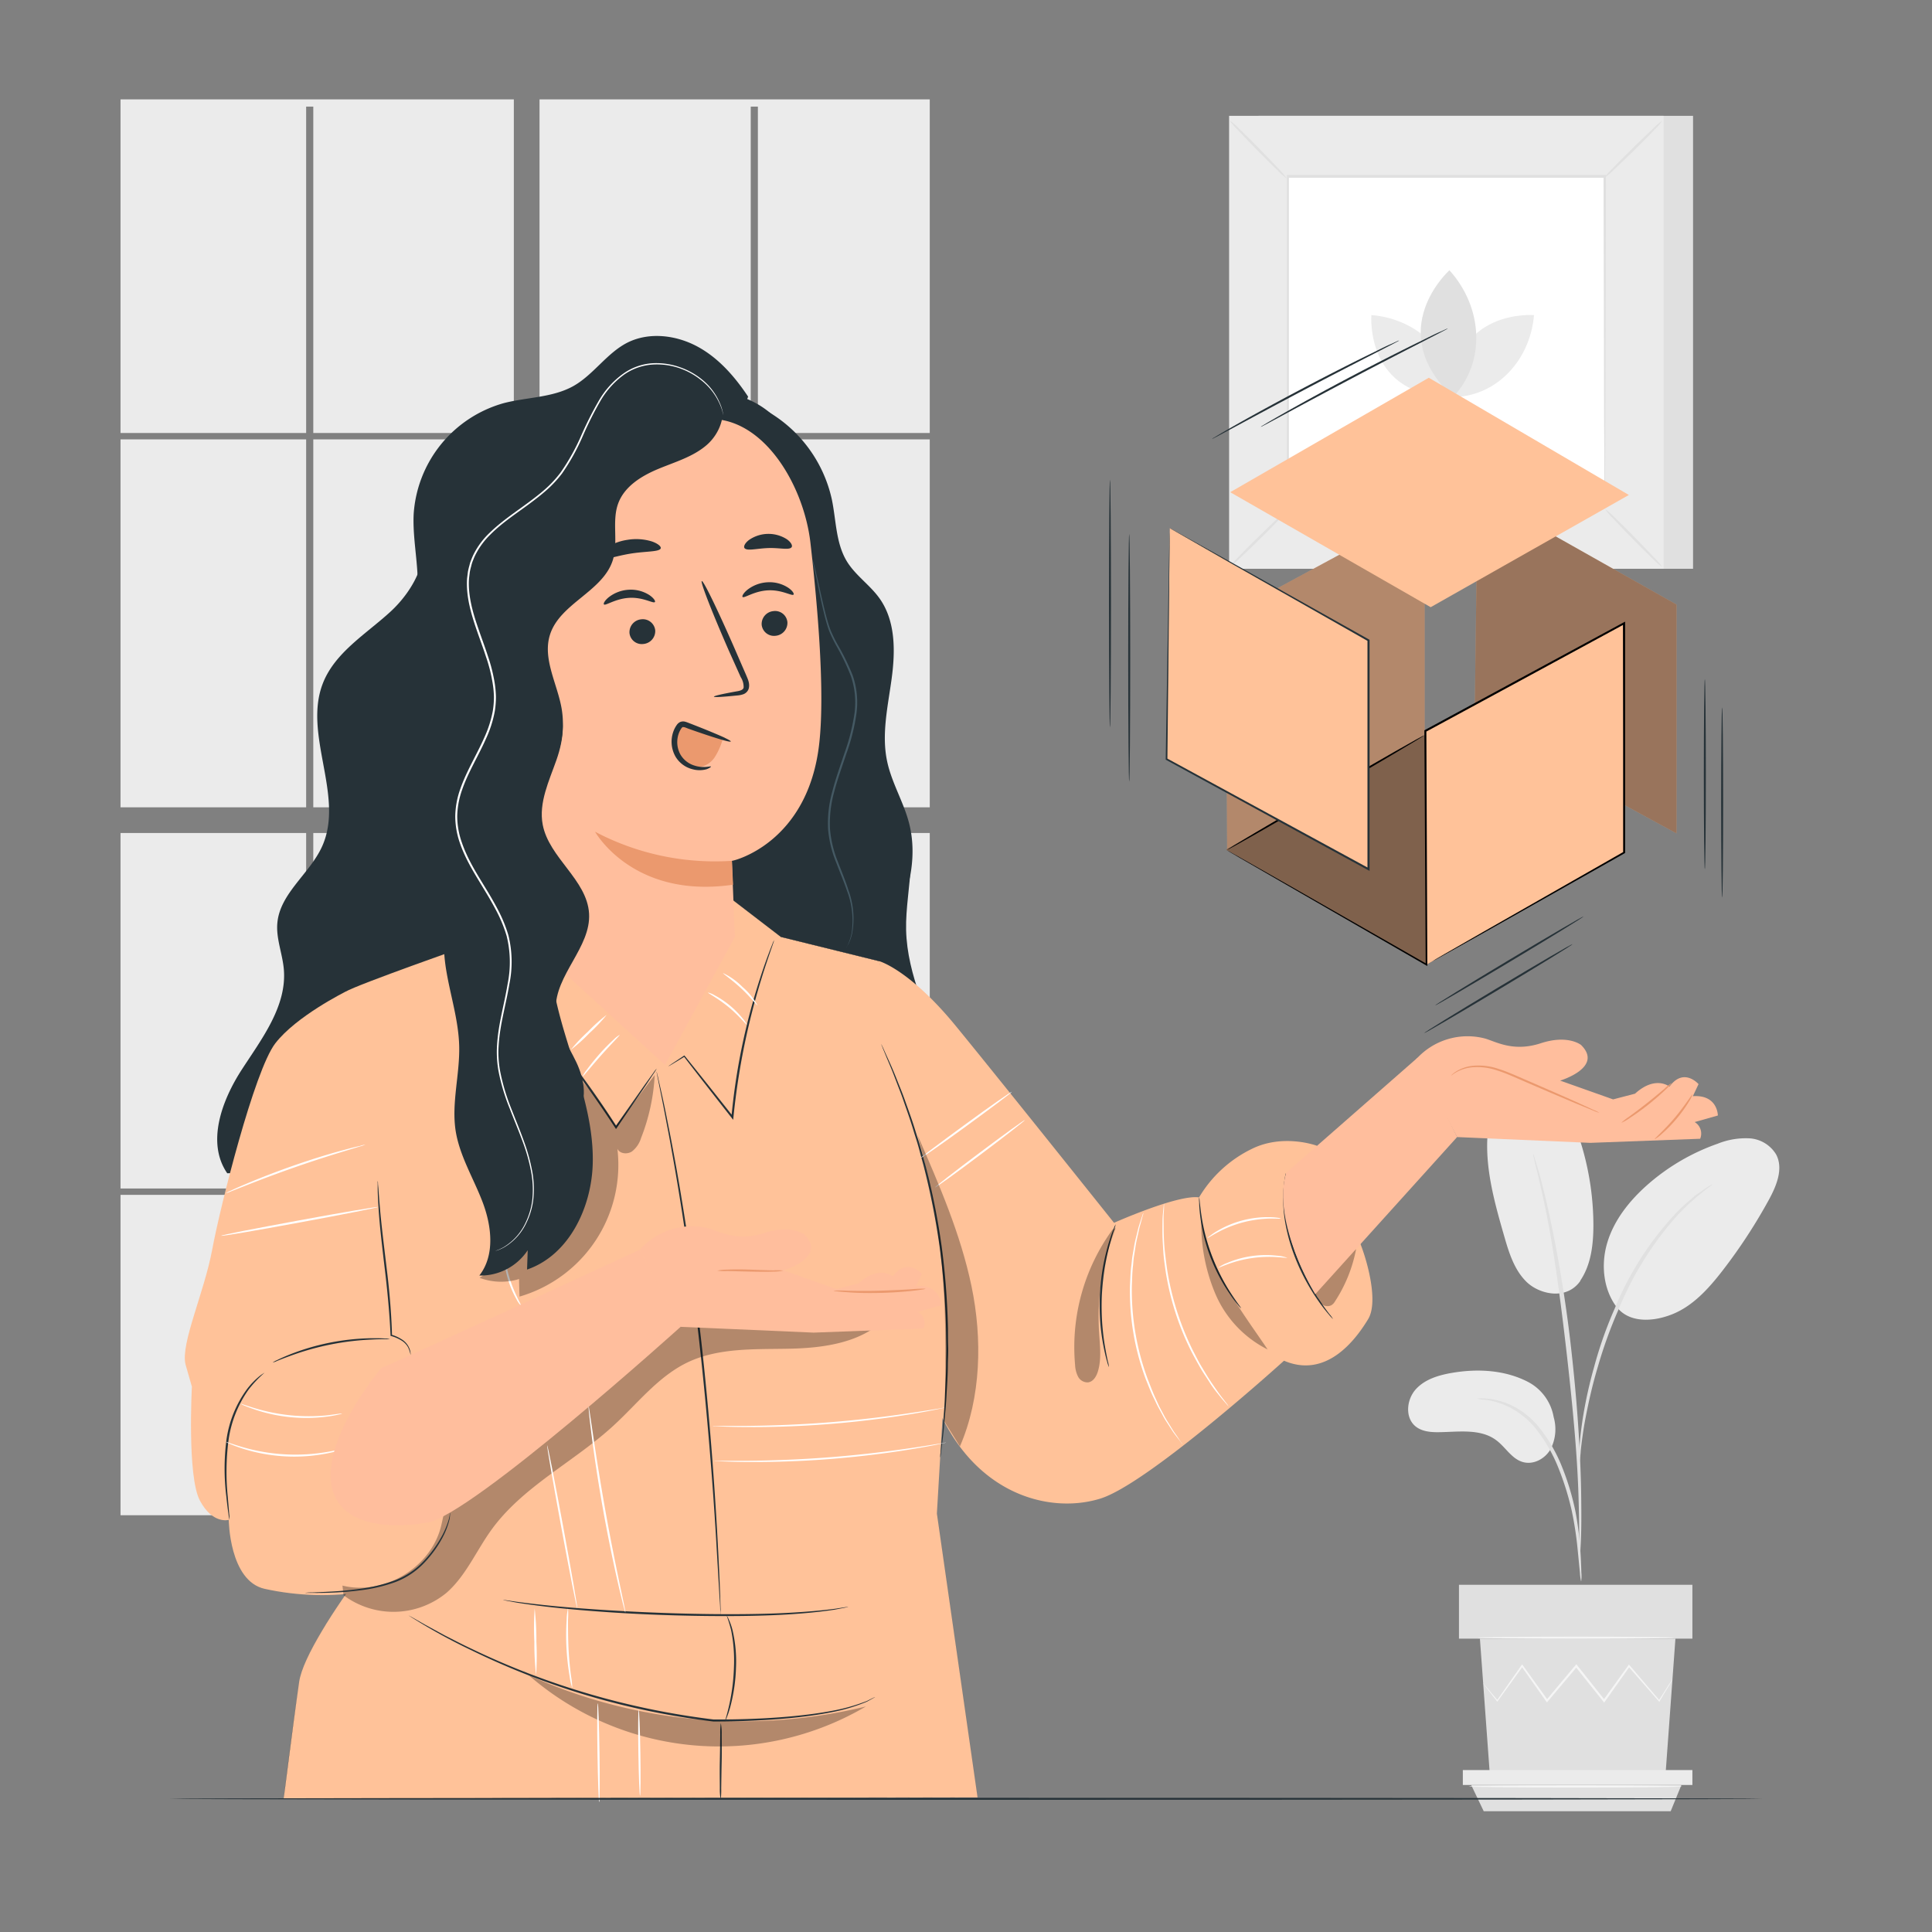 <svg xmlns="http://www.w3.org/2000/svg" viewBox="0 0 500 500"><rect x="0" y="0" width="500" height="500" fill="#808080" stroke="none"/><g id="freepik--background-complete--inject-208"><path d="M395.42,357.62c-5.9-3.05-12.86-3.45-19.42-2.36-3.52.58-7.19,1.63-9.59,4.28s-2.85,7.3-.1,9.58c1.64,1.35,3.92,1.56,6.05,1.53,5.13-.06,10.83-1,14.93,2.13,2.34,1.76,3.9,4.69,6.7,5.56s5.82-.77,7.27-3.24a11.29,11.29,0,0,0,.83-8.34A12.73,12.73,0,0,0,395.42,357.62Z" style="fill:#ebebeb"></path><path d="M409,331.49c-3.61,5.16-10.63,3.45-13.89.3s-4.63-7.71-5.88-12.07c-2.86-9.94-5.75-20.37-3.62-30.5a16.91,16.91,0,0,1,3.89-8.29c2.13-2.25,5.4-3.59,8.39-2.8,3.54.94,5.74,4.41,7.33,7.7A72.73,72.73,0,0,1,412.37,317c0,5-.58,10.3-3.41,14.45" style="fill:#ebebeb"></path><path d="M418.88,338.89c-3.92-4.65-4.67-11.44-2.92-17.28s5.69-10.79,10.23-14.84A55.14,55.14,0,0,1,444.51,296a19.53,19.53,0,0,1,8.24-1.4,8.67,8.67,0,0,1,6.92,4.19c1.93,3.67.08,8.13-1.92,11.77a138.83,138.83,0,0,1-12,18.33c-3.6,4.65-7.74,9.24-13.23,11.34s-11.21,1.85-14.12-2" style="fill:#ebebeb"></path><path d="M409.2,409.32a12.68,12.68,0,0,1-.32-2.35c-.17-1.71-.38-3.85-.63-6.4a89.72,89.72,0,0,0-1.44-9.38,71.88,71.88,0,0,0-3.41-11.08,40.77,40.77,0,0,0-5.65-10,21,21,0,0,0-7.15-5.94,19.79,19.79,0,0,0-6-1.88,10.62,10.62,0,0,1-2.34-.34,11.2,11.2,0,0,1,2.38,0,18.17,18.17,0,0,1,6.28,1.63,21,21,0,0,1,7.54,6,39.91,39.91,0,0,1,5.86,10.22A66.84,66.84,0,0,1,407.69,391a81,81,0,0,1,1.25,9.5c.2,2.72.28,4.92.31,6.44A10.25,10.25,0,0,1,409.2,409.32Z" style="fill:#e0e0e0"></path><path d="M408.76,404.39a5.07,5.07,0,0,1-.06-1.09c0-.81,0-1.84,0-3.11,0-2.7,0-6.6-.14-11.43-.24-9.65-1.07-20-2.67-34.67-1.52-13.76-3.56-29.79-5.72-40.2-.46-2.37-.92-4.5-1.36-6.37s-.77-3.48-1.12-4.79-.53-2.23-.72-3a4,4,0,0,1-.19-1.07,4.53,4.53,0,0,1,.37,1l.91,3c.4,1.29.81,2.89,1.28,4.76s1,4,1.5,6.35a352.48,352.48,0,0,1,6,37.3c1.61,14.67,2.33,28,2.39,37.7.06,4.84,0,8.75-.17,11.45-.07,1.27-.14,2.3-.19,3.11A4,4,0,0,1,408.76,404.39Z" style="fill:#e0e0e0"></path><path d="M408.7,378.63a19.74,19.74,0,0,1,0-3.25c.12-2.09.41-5.11,1-8.8a114.92,114.92,0,0,1,2.86-12.83,105.2,105.2,0,0,1,5.36-15.18A81,81,0,0,1,433.7,314a38.75,38.75,0,0,1,3.7-3.44c.57-.48,1.07-1,1.58-1.34l1.44-1a18.81,18.81,0,0,1,2.74-1.75c.15.21-3.88,2.58-9,8A85,85,0,0,0,418.83,339a118.37,118.37,0,0,0-5.39,15c-1.41,4.72-2.34,9.05-3.05,12.7s-1.06,6.65-1.29,8.72A23.3,23.3,0,0,1,408.7,378.63Z" style="fill:#e0e0e0"></path><polygon points="433.6 424.07 431.02 459.44 385.58 459.44 383 424.07 433.6 424.07" style="fill:#e0e0e0"></polygon><rect x="377.58" y="410.14" width="60.41" height="13.94" style="fill:#e0e0e0"></rect><polygon points="437.99 458.09 437.99 461.95 435.15 461.95 378.58 461.95 378.58 458.09 437.99 458.09" style="fill:#ebebeb"></polygon><polygon points="432.37 468.75 435.15 461.95 380.74 461.95 383.99 468.75 432.37 468.75" style="fill:#e0e0e0"></polygon><path d="M383.84,435.63a1.82,1.82,0,0,0,.22.33l.68.9,2.64,3.39.12.15.11-.16,6.51-9h-.38l6.4,9.06.21.29.22-.27,7.59-9h-.44c.14.16.28.34.42.52,2.36,3,4.64,5.81,6.79,8.52l.23.28.21-.3c2.3-3.26,4.46-6.3,6.4-9.06l-.37,0c3.16,3.59,5.83,6.65,7.89,9l.14.16.1-.18c1-1.75,1.87-3.14,2.48-4.15l.63-1.11a1.86,1.86,0,0,0,.19-.39,1.67,1.67,0,0,0-.26.35l-.7,1.06-2.6,4.08.25,0-7.76-9.1-.2-.23-.17.25-6.47,9h.44l-6.78-8.53-.41-.52-.22-.27-.22.26L400.16,440l.42,0-6.46-9-.19-.26-.19.26-6.36,9.09h.23l-2.76-3.3-.73-.85A1.47,1.47,0,0,0,383.84,435.63Z" style="fill:#f5f5f5"></path><path d="M382.37,423.84c0,.16,11.38.28,25.42.28s25.43-.12,25.43-.28-11.38-.28-25.43-.28S382.37,423.69,382.37,423.84Z" style="fill:#f5f5f5"></path><path d="M380.07,462.33c0,.16,12.38.29,27.64.29s27.63-.13,27.63-.29-12.37-.28-27.63-.28S380.07,462.18,380.07,462.33Z" style="fill:#f5f5f5"></path><rect x="31.19" y="113.71" width="48.04" height="95.22" style="fill:#ebebeb"></rect><rect x="81.08" y="113.71" width="51.9" height="95.22" style="fill:#ebebeb"></rect><rect x="81.08" y="215.58" width="51.9" height="92" style="fill:#ebebeb"></rect><polygon points="139.63 112.06 194.29 112.06 194.29 27.59 196.14 27.59 196.14 112.06 240.62 112.06 240.62 25.72 139.63 25.72 139.63 112.06" style="fill:#ebebeb"></polygon><rect x="196.14" y="113.71" width="44.48" height="95.22" style="fill:#ebebeb"></rect><rect x="196.14" y="215.58" width="44.48" height="92" style="fill:#ebebeb"></rect><rect x="31.19" y="215.58" width="48.04" height="92" style="fill:#ebebeb"></rect><rect x="139.63" y="215.58" width="54.66" height="92" style="fill:#ebebeb"></rect><rect x="31.19" y="309.23" width="48.04" height="82.91" style="fill:#ebebeb"></rect><rect x="196.14" y="309.23" width="44.48" height="82.91" style="fill:#ebebeb"></rect><polygon points="79.23 112.06 79.23 27.59 81.08 27.59 81.08 112.06 132.98 112.06 132.98 25.72 31.19 25.72 31.19 112.06 79.23 112.06" style="fill:#ebebeb"></polygon><rect x="139.63" y="309.23" width="54.66" height="82.91" style="fill:#ebebeb"></rect><rect x="81.08" y="309.23" width="51.9" height="82.91" style="fill:#ebebeb"></rect><rect x="139.63" y="113.71" width="54.66" height="95.22" style="fill:#ebebeb"></rect><rect x="325.71" y="29.98" width="112.45" height="117.22" style="fill:#e0e0e0"></rect><rect x="318.09" y="29.98" width="112.45" height="117.22" style="fill:#ebebeb"></rect><rect x="333.21" y="45.73" width="82.22" height="85.71" style="fill:#fff"></rect><path d="M333.21,132a16.81,16.81,0,0,1-2.06,2.33c-1.32,1.38-3.17,3.25-5.23,5.29s-4,3.85-5.37,5.15a15.19,15.19,0,0,1-2.34,2,14.69,14.69,0,0,1,2-2.32c1.32-1.38,3.17-3.26,5.25-5.3s4-3.87,5.37-5.16A14,14,0,0,1,333.21,132Z" style="fill:#e0e0e0"></path><path d="M415.43,131.8a15.47,15.47,0,0,1,2.33,2c1.38,1.32,3.25,3.17,5.28,5.24s3.86,4,5.16,5.36a16.27,16.27,0,0,1,2,2.35,15,15,0,0,1-2.33-2c-1.37-1.32-3.25-3.18-5.29-5.25s-3.87-4-5.16-5.37A15.08,15.08,0,0,1,415.43,131.8Z" style="fill:#e0e0e0"></path><path d="M415.2,46a16.81,16.81,0,0,1,2.06-2.33c1.32-1.38,3.17-3.25,5.24-5.28s4-3.86,5.36-5.16a15.65,15.65,0,0,1,2.35-2,15.17,15.17,0,0,1-2,2.32c-1.32,1.38-3.17,3.26-5.25,5.3s-4,3.87-5.37,5.16A14,14,0,0,1,415.2,46Z" style="fill:#e0e0e0"></path><path d="M333,46.17a15.47,15.47,0,0,1-2.33-2.05c-1.37-1.32-3.24-3.17-5.28-5.24s-3.86-4-5.16-5.36a15.71,15.71,0,0,1-2-2.35,15.24,15.24,0,0,1,2.32,2c1.38,1.32,3.25,3.18,5.29,5.25s3.87,4,5.16,5.37A15.08,15.08,0,0,1,333,46.17Z" style="fill:#e0e0e0"></path><path d="M415.2,131.44s0-.15,0-.41,0-.68,0-1.2c0-1.06,0-2.61,0-4.62,0-4,0-10-.07-17.46,0-15-.08-36.4-.14-62l.27.27-82,0h0l.31-.31c0,31.46,0,60.89,0,85.71l-.26-.27,59.38.14,16.67.07,4.41,0h1.14l.39,0h-.36l-1.11,0-4.36,0-16.61.07-59.55.13h-.27v-.26c0-24.82,0-54.25,0-85.71v-.31h.32l82,0h.27v.27c-.05,25.69-.1,47.14-.13,62.19,0,7.48-.06,13.36-.08,17.4,0,2,0,3.52,0,4.57,0,.5,0,.89,0,1.17S415.2,131.44,415.2,131.44Z" style="fill:#e0e0e0"></path><path d="M354.91,81.54s-1.76,21.22,21.22,21.22C376.13,91.43,366.79,82.49,354.91,81.54Z" style="fill:#ebebeb"></path><path d="M397,81.55s-21.22-1.76-21.22,21.22C387.06,102.77,396,93.43,397,81.55Z" style="fill:#ebebeb"></path><path d="M375.11,69.94s-17.34,15.56.95,32.82C384.56,93.75,383.84,79.62,375.11,69.94Z" style="fill:#e0e0e0"></path></g><g id="freepik--Character--inject-208"><path d="M231.12,207.51c3.76,4.3,4.74,10.39,4.57,16.1S234.37,235,234.5,240.7c.29,11.82,6,22.71,9.92,33.86s5.8,24.38-.87,34.14c-5,.49-10.07,1-15,0s-9.73-3.73-12-8.19c-1.89-3.68-1.87-8-1.79-12.15q.51-30.27,1-60.53" style="fill:#263238"></path><path d="M107.8,135.8c4.56,7.24-.51,16.81-6.83,22.58s-14.3,10.5-17.41,18.46c-5.2,13.29,5.66,29.13-.17,42.15-3.17,7.09-10.9,12.13-11.61,19.86-.37,4,1.31,7.92,1.67,11.94.85,9.56-5.67,18-10.86,26s-9.23,18.94-3.78,26.85l71.61-1.89a10.36,10.36,0,0,0,5.15-1c3.24-1.95,3.36-6.52,3.09-10.29L131.79,194" style="fill:#263238"></path><path d="M235.28,213.08c-1.4-5.48-4.5-10.45-5.68-16-1.51-7,.18-14.27,1.15-21.39s1.05-14.93-3.1-20.79c-2.47-3.49-6.23-5.95-8.47-9.6-2.88-4.72-2.77-10.6-3.89-16a35.08,35.08,0,0,0-22.49-25.55l-.14,144.73,26.59,8.69c4.88-6.48,9.79-13,13.11-20.41S237.29,220.93,235.28,213.08Z" style="fill:#263238"></path><path d="M193.61,102.65c-3.45-5.19-7.69-10.06-13.19-13s-12.41-3.78-18-1c-5.39,2.72-8.81,8.34-14.08,11.29-5.42,3-12,2.84-18,4.4A32,32,0,0,0,107.06,133c-.47,9.32,3.15,19.26-.88,27.68-3.9,8.13-14.27,13-14.93,22-.61,8.38,7.82,15,8.64,23.34,1,10.65-10.4,19.41-9.69,30.08.65,9.89,11.39,16.66,12.67,26.48,1.14,8.74-5.56,17.77-2.31,26,1.75,4.43,6,7.28,9.58,10.42s7,7.56,6,12.24L217.35,289c-6.23-19.67-12.49-40.76-6.73-60.57,2.08-7.15,5.66-13.79,7.79-20.94,2.46-8.28,2.9-17,2.61-25.68-.55-16.35-3.68-32.52-7.85-48.34-3.18-12.08-8.23-25.44-19.79-30.2" style="fill:#263238"></path><path d="M219,245.37a14.45,14.45,0,0,0,1.39-3.84,21.69,21.69,0,0,0-1.19-11c-.75-2.24-1.77-4.62-2.76-7.24a29.17,29.17,0,0,1-2.13-8.67,30.3,30.3,0,0,1,1.1-9.8c.85-3.33,2.06-6.66,3.2-10.08a52.46,52.46,0,0,0,2.54-10.18,21.1,21.1,0,0,0-.94-9.59,59.73,59.73,0,0,0-3.85-8,36.81,36.81,0,0,1-1.76-3.65c-.46-1.23-.78-2.43-1.09-3.58-1.16-4.61-1.83-8.39-2.4-11-.27-1.3-.5-2.3-.67-3-.08-.32-.15-.57-.2-.77a1.14,1.14,0,0,1-.05-.27,1.1,1.1,0,0,1,.1.25c.06.17.16.42.25.76.2.67.47,1.66.77,3,.63,2.57,1.36,6.35,2.55,10.92.32,1.14.66,2.33,1.12,3.53a36,36,0,0,0,1.76,3.6,58.69,58.69,0,0,1,3.92,8,21.38,21.38,0,0,1,1,9.81,51.67,51.67,0,0,1-2.55,10.28c-1.14,3.44-2.35,6.75-3.2,10a30.35,30.35,0,0,0-1.11,9.65,29,29,0,0,0,2.05,8.55c1,2.61,2,5,2.71,7.28a21.47,21.47,0,0,1,1,11.12,12,12,0,0,1-1,2.89c-.16.31-.31.53-.4.69S219,245.38,219,245.37Z" style="fill:#455a64"></path><path d="M130.12,235.52l-7.89,8.84s-29.67,10.4-32.83,12.3,20.2,129.66,20.2,129.66-30.3,36.07-32.19,49-4,30.2-4,30.2L253,465.17l-10.53-73.49,3-51.17-17.89-91.75-25.49-6.29-13.57-10.42Z" style="fill:#FFC299"></path><path d="M73.41,465.55v0c0-.17,2.09-17.4,4-30.19.44-3,2.4-7.37,5.84-13.13,2.75-4.6,6.44-10.07,11-16.24,7.61-10.37,15.1-19.31,15.38-19.64-.14-.76-5.94-32.52-11.29-64.11-7.22-42.71-10.22-64.77-8.9-65.57,3.11-1.87,32.26-12.1,32.83-12.3l7.89-8.84h0L188.53,232h0l13.57,10.41,25.5,6.3v0l17.88,91.74-3,51.18,10.53,73.51h0Zm56.72-230-7.89,8.83c-.3.11-29.71,10.43-32.82,12.3-1.29.78,1.8,23.43,8.92,65.52,5.39,31.81,11.23,63.8,11.29,64.12h0c-.07.09-7.66,9.14-15.38,19.65-4.54,6.17-8.23,11.64-11,16.24-3.44,5.74-5.4,10.16-5.83,13.1-1.83,12.56-3.86,29.38-4,30.17L253,465.14l-10.52-73.46,3-51.17-17.88-91.73-25.48-6.29-13.57-10.41Z" style="fill:#263238"></path><path d="M89.4,256.66S76.62,263,71.22,270.05,57,312.18,54.92,323.38,46.73,347.66,48,353.06l1.66,5.81s-1.25,23.24,2.07,29.47,7.47,5,7.47,5,.12,15.81,9.3,17.85c17.1,3.79,36.69.91,42.51-8.22S116.46,390,116.46,390l-7.88-33.62-4.44-9.08-4.28-25.79Z" style="fill:#FFC299"></path><path d="M227.58,248.76s7.86,2.19,19.83,16.82,40.9,50.88,40.9,50.88h0s16.6-7.4,22-6.57a32.31,32.31,0,0,1,13.48-12.47c8.24-4.17,17-.91,17-.91l11.29,25.42c1.88,4.76,4.66,15.07,2,19.45-3.51,5.81-11,15.37-21.78,10.77,0,0-35.14,31.86-47.55,35.69-15.49,4.79-40-3.16-46.51-38.48S227.58,248.76,227.58,248.76Z" style="fill:#FFC299"></path><path d="M186.47,418a2,2,0,0,1,0-.36c0-.27,0-.62-.08-1.07,0-1-.13-2.36-.23-4.13-.21-3.61-.52-8.79-.89-15.17-.8-12.81-2.12-30.49-4.29-49.94-1.09-9.73-2.31-19-3.53-27.37s-2.48-15.93-3.63-22.24c-.54-3.16-1.11-6-1.58-8.51s-.9-4.66-1.26-6.41l-.81-4.05c-.08-.45-.15-.8-.2-1.06a1.93,1.93,0,0,1-.05-.37,2.2,2.2,0,0,1,.1.36c.07.26.15.6.25,1,.21,1,.52,2.31.9,4s.86,3.89,1.35,6.39,1.09,5.35,1.66,8.51c1.2,6.3,2.46,13.84,3.74,22.23s2.48,17.65,3.58,27.38c2.17,19.47,3.43,37.16,4.14,50,.35,6.41.59,11.59.72,15.18.06,1.77.11,3.16.14,4.13,0,.45,0,.81,0,1.08A1.23,1.23,0,0,1,186.47,418Z" style="fill:#263238"></path><g style="opacity:0.3"><path d="M88.9,412.84a21.59,21.59,0,0,0,26.65-.62c5-4.37,7.69-10.83,11.59-16.25,8.13-11.28,21.37-17.6,31.61-27,6.22-5.7,11.55-12.71,19.16-16.37,8.14-3.9,17.59-3.36,26.62-3.56s18.86-1.64,25-8.22l-48,1.5c-6,.19-12.23.42-17.71,2.93-7.67,3.5-12.71,10.85-18.22,17.24a100.78,100.78,0,0,1-21.47,18.74c-3.13,2-6.54,4.07-8.21,7.42-1,2.08-1.27,4.45-1.87,6.7-2.81,10.53-14.85,17.62-25.42,15"></path></g><path d="M116.47,391.5a1.72,1.72,0,0,1,0,.49,6.65,6.65,0,0,1-.18,1.37,19.56,19.56,0,0,1-1.86,4.74,29.17,29.17,0,0,1-4.42,6.12,20,20,0,0,1-7.62,5.19,39.9,39.9,0,0,1-9,2.14c-2.82.38-5.37.54-7.51.62s-3.87.09-5.06.07l-1.38,0a2.2,2.2,0,0,1-.48,0,11.46,11.46,0,0,1,1.85-.12c1.2-.05,2.93-.11,5.06-.23s4.66-.33,7.45-.73a41.2,41.2,0,0,0,8.86-2.16,19.9,19.9,0,0,0,7.47-5,30.39,30.39,0,0,0,4.44-6,21.61,21.61,0,0,0,2-4.6C116.45,392.17,116.41,391.5,116.47,391.5Z" style="fill:#263238"></path><path d="M97.74,305.63a1.53,1.53,0,0,1,.08.49c0,.37.06.83.11,1.39.08,1.2.2,2.95.4,5.1.35,4.31,1.1,10.23,1.88,16.79.75,6.25,1.14,12,1.24,16.19l-.13-.17a10.35,10.35,0,0,1,2.93,1.39,4.89,4.89,0,0,1,1.58,1.88,4.29,4.29,0,0,1,.44,2,9.39,9.39,0,0,0-.63-1.94,4.7,4.7,0,0,0-1.57-1.72,10.33,10.33,0,0,0-2.87-1.28l-.12,0v-.13c-.19-4.22-.63-9.91-1.37-16.15-.78-6.55-1.49-12.49-1.74-16.82-.15-2.16-.21-3.91-.23-5.12,0-.56,0-1,0-1.4A3.14,3.14,0,0,1,97.74,305.63Z" style="fill:#263238"></path><path d="M243.34,377.18a1,1,0,0,1,0-.28c0-.22,0-.49.06-.83.07-.76.17-1.83.29-3.18s.31-3.06.43-5,.36-4.19.44-6.67.28-5.18.29-8.09c0-1.45.06-3,.05-4.51l-.07-4.77a200,200,0,0,0-1.66-21.21,192.61,192.61,0,0,0-4.12-20.86c-.43-1.58-.85-3.12-1.25-4.62s-.89-2.92-1.31-4.31c-.82-2.79-1.75-5.34-2.56-7.68-.39-1.17-.8-2.28-1.21-3.31l-1.13-2.94c-.69-1.85-1.36-3.4-1.9-4.68s-.92-2.24-1.22-2.94l-.3-.78a.84.84,0,0,1-.09-.27,1.57,1.57,0,0,1,.14.25c.09.2.2.44.35.75.31.7.75,1.68,1.31,2.91s1.27,2.81,2,4.65c.36.91.75,1.89,1.17,2.93s.84,2.13,1.25,3.31c.83,2.33,1.78,4.87,2.62,7.67.43,1.39.92,2.82,1.34,4.32s.84,3,1.27,4.62a185.79,185.79,0,0,1,4.17,20.91,193.17,193.17,0,0,1,1.63,21.26c0,1.64,0,3.24.05,4.79s-.06,3.06-.08,4.52c0,2.92-.22,5.63-.35,8.1s-.37,4.71-.52,6.67-.35,3.65-.52,5-.29,2.41-.38,3.17l-.12.82A.87.87,0,0,1,243.34,377.18Z" style="fill:#263238"></path><path d="M287,353.82a8.57,8.57,0,0,1-.47-1.4c-.28-.92-.6-2.26-.93-3.94a54.55,54.55,0,0,1-.83-5.94,63.1,63.1,0,0,1-.13-7.36,62,62,0,0,1,.82-7.31,56.79,56.79,0,0,1,1.37-5.84c.49-1.64.94-2.95,1.3-3.83a9.23,9.23,0,0,1,.6-1.36,7.09,7.09,0,0,1-.4,1.43c-.31.9-.7,2.22-1.14,3.86s-.88,3.61-1.26,5.83a68.39,68.39,0,0,0-.77,7.25,69.67,69.67,0,0,0,.09,7.29c.17,2.24.42,4.24.71,5.92s.55,3,.77,3.95A7.09,7.09,0,0,1,287,353.82Z" style="fill:#263238"></path><path d="M321.2,338.58a5.44,5.44,0,0,1-.84-.9c-.52-.6-1.23-1.51-2-2.67a45.49,45.49,0,0,1-7.78-20.55c-.16-1.4-.23-2.55-.24-3.34a5.16,5.16,0,0,1,0-1.23c.09,0,.16,1.74.57,4.53a50.62,50.62,0,0,0,7.72,20.38C320.16,337.16,321.27,338.52,321.2,338.58Z" style="fill:#263238"></path><path d="M345,341.38a10.32,10.32,0,0,1-1.1-1.19,42.12,42.12,0,0,1-2.69-3.48,53.48,53.48,0,0,1-6.65-12.89,47.69,47.69,0,0,1-2-7.76,36.79,36.79,0,0,1-.47-6.53,20.93,20.93,0,0,1,.14-2.51,13.42,13.42,0,0,1,.24-1.88,8.15,8.15,0,0,1,.34-1.58,11,11,0,0,1-.14,1.61,15.06,15.06,0,0,0-.15,1.87,21.82,21.82,0,0,0-.06,2.49,39.91,39.91,0,0,0,.57,6.45,50.07,50.07,0,0,0,2,7.66,57.48,57.48,0,0,0,6.47,12.86c1,1.53,1.9,2.75,2.54,3.57A8.86,8.86,0,0,1,345,341.38Z" style="fill:#263238"></path><path d="M200.34,243.33a5.44,5.44,0,0,1-.21.71q-.25.75-.69,2c-.59,1.73-1.46,4.23-2.41,7.35a183.09,183.09,0,0,0-5.79,24.81c-.62,3.84-1.09,7.56-1.43,11l-.06.62-.38-.49c-5.33-6.79-9.73-12.44-12.36-15.87l.17,0-3.09,1.87-.81.47a.86.86,0,0,1-.29.13l.25-.19.78-.53,3-2,.1-.07.07.1c2.72,3.35,7.18,8.95,12.54,15.72l-.44.13c.33-3.48.79-7.21,1.41-11.07a167.39,167.39,0,0,1,6-24.83c1-3.11,1.92-5.59,2.57-7.3.32-.82.58-1.46.78-2A4.61,4.61,0,0,1,200.34,243.33Z" style="fill:#263238"></path><path d="M137,261.67s.16.13.41.4l1.09,1.22c.93,1.07,2.27,2.62,3.87,4.59,3.22,3.91,7.52,9.45,11.94,15.79,1.93,2.76,3.72,5.45,5.32,7.92h-.4l7.64-10.86,2.23-3.09a7.45,7.45,0,0,1,.85-1.08,10.29,10.29,0,0,1-.72,1.17l-2.11,3.17c-1.89,2.76-4.48,6.55-7.49,11l-.21.3-.2-.31c-1.61-2.46-3.41-5.13-5.33-7.89-4.42-6.33-8.67-11.89-11.8-15.86l-3.74-4.69-1-1.28A2.39,2.39,0,0,1,137,261.67Z" style="fill:#263238"></path><path d="M226.49,439.19l-.17.11-.53.3-.87.48-.56.31-.67.27a44.75,44.75,0,0,1-8.49,2.46c-7.43,1.48-18.11,2.41-30.57,2.4h0a195.15,195.15,0,0,1-62.68-18.46,148.32,148.32,0,0,1-16.24-9l.3.15.84.46,3.21,1.83,5.13,2.79c2,1,4.32,2.24,6.92,3.45A200.13,200.13,0,0,0,184.67,445h0c12.42.05,23.09-.81,30.5-2.21a47.31,47.31,0,0,0,8.48-2.31l.68-.25.57-.29.88-.44.55-.26Z" style="fill:#263238"></path><path d="M219.52,415.87l-.23.06-.66.14-2.57.5c-2.24.35-5.5.76-9.54,1.06-8.1.64-19.31.77-31.68.43s-23.55-1.18-31.62-2.05c-4-.44-7.28-.9-9.52-1.26l-2.57-.48-.66-.14c-.15,0-.23-.05-.22-.06h.23l.67.09,2.58.38c2.25.3,5.5.7,9.53,1.1,8.06.77,19.24,1.52,31.6,1.89s23.55.27,31.63-.28c4-.25,7.3-.6,9.54-.89l2.58-.4.67-.09A.62.62,0,0,1,219.52,415.87Z" style="fill:#263238"></path><path d="M187.7,445.28c-.08,0,.46-1.5,1-3.94a51.61,51.61,0,0,0,1.24-9.7,40.28,40.28,0,0,0-.72-9.72,39.14,39.14,0,0,0-1.19-3.88,5,5,0,0,1,.55,1,16.73,16.73,0,0,1,1,2.83,35.38,35.38,0,0,1,.89,9.83,44.4,44.4,0,0,1-1.4,9.77c-.15.61-.33,1.16-.48,1.63s-.3.89-.44,1.22A4.16,4.16,0,0,1,187.7,445.28Z" style="fill:#263238"></path><path d="M186.52,465.73a13.83,13.83,0,0,1-.23-2.9c0-1.79-.06-4.27,0-7s.08-5,.11-7a18.11,18.11,0,0,1,.15-2.9,14.08,14.08,0,0,1,.22,2.89c0,1.8.06,4.28,0,7s-.09,5-.12,7A20.83,20.83,0,0,1,186.52,465.73Z" style="fill:#263238"></path><path d="M100.9,346.52a5.23,5.23,0,0,1-1.23.07c-.79,0-1.93,0-3.34.08A69.63,69.63,0,0,0,74.85,351c-1.32.48-2.39.9-3.12,1.2a5.76,5.76,0,0,1-1.16.42,5,5,0,0,1,1.08-.6c.71-.36,1.75-.83,3.07-1.37a60,60,0,0,1,21.6-4.32c1.42,0,2.57,0,3.36.09A6.06,6.06,0,0,1,100.9,346.52Z" style="fill:#263238"></path><path d="M68.44,355.28a30,30,0,0,0-4.1,4.34,29.71,29.71,0,0,0-5.22,13.27,64.58,64.58,0,0,0-.18,14.42c.15,1.78.28,3.26.37,4.38a8.48,8.48,0,0,1,.08,1.61,10.7,10.7,0,0,1-.28-1.59c-.15-1-.34-2.52-.53-4.37a58.39,58.39,0,0,1,0-14.53A28.9,28.9,0,0,1,64,359.4a20.15,20.15,0,0,1,3.07-3.18c.4-.34.75-.56,1-.72S68.42,355.27,68.44,355.28Z" style="fill:#263238"></path><path d="M130.49,324.84c.16,0,.41,3.11,1.64,6.73s2.88,6.29,2.74,6.37a6.08,6.08,0,0,1-1.19-1.67,24.66,24.66,0,0,1-2-4.53,24,24,0,0,1-1.09-4.84A6.12,6.12,0,0,1,130.49,324.84Z" style="fill:#fff"></path><g style="opacity:0.3"><path d="M124.13,330.71a15.87,15.87,0,0,0,10.21.3c0,1.51.07,3,.11,4.55a35.5,35.5,0,0,0,25.33-38.27c.59,1.31,2.52,1.51,3.74.73a7,7,0,0,0,2.39-3.51,51.71,51.71,0,0,0,3.53-16.29l-10.09,13.26a74.82,74.82,0,0,0-13.66-16.63,307.63,307.63,0,0,1-19.78,54.66"></path></g><g style="opacity:0.3"><path d="M287.92,318.22a51.66,51.66,0,0,0-9.69,35,7.43,7.43,0,0,0,.77,3.05,2.78,2.78,0,0,0,2.59,1.49c1.32-.17,2.14-1.52,2.53-2.78,1-3.25.54-6.74.32-10.14a62.79,62.79,0,0,1,4.31-27"></path></g><g style="opacity:0.3"><path d="M339.51,333.31l.8,1.63c.77.48,1,1.72,1.56,2.4a2.36,2.36,0,0,0,2.6.5,2.62,2.62,0,0,0,1-1,37.65,37.65,0,0,0,5.49-13.59A47.5,47.5,0,0,0,339.51,333.31Z"></path></g><g style="opacity:0.3"><path d="M310.91,315.55a46.11,46.11,0,0,0,3.7,19.47,28.69,28.69,0,0,0,13.45,14.22C321.28,339.17,313.38,329.37,310.91,315.55Z"></path></g><g style="opacity:0.3"><path d="M136.73,433.5l.1,0c-.62-.54-1.24-1.08-1.84-1.64Z"></path></g><g style="opacity:0.3"><path d="M136.83,433.54a75,75,0,0,0,87.27,8.09A134.36,134.36,0,0,1,136.83,433.54Z"></path></g><path d="M88.53,365.82a4.71,4.71,0,0,1-1,.29,28.51,28.51,0,0,1-2.84.5,41.68,41.68,0,0,1-18.76-1.83c-1.15-.4-2.06-.75-2.68-1a4.5,4.5,0,0,1-.94-.48c0-.08,1.43.48,3.73,1.17a49.91,49.91,0,0,0,9.22,1.82,49.31,49.31,0,0,0,9.39,0C87,366,88.51,365.73,88.53,365.82Z" style="fill:#fff"></path><path d="M89.16,374.9a5.28,5.28,0,0,1-1.16.42c-.76.24-1.88.52-3.27.81a44.18,44.18,0,0,1-22-1.25c-1.35-.44-2.43-.85-3.16-1.17a6.19,6.19,0,0,1-1.11-.55c0-.09,1.66.58,4.38,1.37a48.92,48.92,0,0,0,21.83,1.23C87.44,375.29,89.13,374.81,89.16,374.9Z" style="fill:#fff"></path><path d="M94.55,296.22a8.6,8.6,0,0,1-1.43.49L89.2,297.9c-3.31,1-7.87,2.44-12.86,4.18s-9.46,3.45-12.68,4.72l-3.81,1.5a7.1,7.1,0,0,1-1.42.5,8.42,8.42,0,0,1,1.34-.68c.88-.42,2.16-1,3.75-1.66,3.19-1.36,7.65-3.13,12.65-4.87s9.58-3.13,12.93-4c1.67-.46,3-.81,4-1A7.68,7.68,0,0,1,94.55,296.22Z" style="fill:#fff"></path><path d="M97.91,312.36c0,.14-9.06,1.93-20.28,4S57.28,320,57.26,319.81s9.05-1.92,20.28-4S97.88,312.22,97.91,312.36Z" style="fill:#fff"></path><path d="M193.28,265.2c-.13.1-1.92-2.26-4.71-4.56s-5.42-3.63-5.35-3.78a6.43,6.43,0,0,1,1.8.76,23.86,23.86,0,0,1,3.89,2.62,23.53,23.53,0,0,1,3.29,3.34A6.22,6.22,0,0,1,193.28,265.2Z" style="fill:#fff"></path><path d="M196.05,260.2c-.13.09-1.77-2.12-4.24-4.42s-4.77-3.81-4.68-3.94a17.38,17.38,0,0,1,5,3.56A17.16,17.16,0,0,1,196.05,260.2Z" style="fill:#fff"></path><path d="M149.39,416.23c-.14,0-2-9.41-4.15-21.08S141.46,374,141.6,374s2,9.42,4.15,21.09S149.53,416.21,149.39,416.23Z" style="fill:#fff"></path><path d="M161.84,417.3a2.2,2.2,0,0,1-.18-.53c-.1-.4-.24-.91-.4-1.53-.34-1.33-.81-3.26-1.36-5.65-1.09-4.79-2.49-11.43-3.81-18.81s-2.31-14.1-2.94-19c-.31-2.44-.55-4.41-.68-5.78l-.15-1.57a2.19,2.19,0,0,1,0-.56,2.17,2.17,0,0,1,.12.55l.25,1.56c.21,1.43.5,3.37.85,5.75.72,4.85,1.77,11.55,3.08,18.93s2.66,14,3.66,18.82c.5,2.34.9,4.27,1.2,5.69l.3,1.55A2,2,0,0,1,161.84,417.3Z" style="fill:#fff"></path><path d="M138.74,433.54a74.31,74.31,0,0,1-.45-8.64,72.65,72.65,0,0,1,.08-8.64,74,74,0,0,1,.45,8.63A72.78,72.78,0,0,1,138.74,433.54Z" style="fill:#fff"></path><path d="M148.11,436.89a15.13,15.13,0,0,1-.68-3,63.29,63.29,0,0,1-.79-14.64,14.22,14.22,0,0,1,.36-3,22.14,22.14,0,0,1,0,3c0,1.87,0,4.45.13,7.3s.43,5.41.66,7.27A21.09,21.09,0,0,1,148.11,436.89Z" style="fill:#fff"></path><path d="M155.07,466.43c-.14,0-.34-5.74-.45-12.82s-.07-12.82.08-12.82.34,5.73.45,12.82S155.22,466.43,155.07,466.43Z" style="fill:#fff"></path><path d="M165.64,464.76c-.14,0-.34-5-.43-11.14s-.06-11.16.08-11.16.34,5,.44,11.15S165.79,464.76,165.64,464.76Z" style="fill:#fff"></path><path d="M265.25,289.86c.08.11-5.06,4.11-11.48,8.94s-11.71,8.64-11.79,8.52,5.05-4.12,11.48-8.94S265.16,289.74,265.25,289.86Z" style="fill:#fff"></path><path d="M261.86,282.56c.09.12-5.11,4-11.61,8.76s-11.84,8.46-11.93,8.34,5.12-4,11.62-8.76S261.78,282.44,261.86,282.56Z" style="fill:#fff"></path><path d="M306.05,373.75a2.74,2.74,0,0,1-.42-.49l-1.13-1.46-.8-1.06c-.28-.4-.56-.85-.87-1.32-.61-1-1.37-2-2-3.29l-1.1-2c-.37-.68-.7-1.43-1.07-2.19-.76-1.5-1.4-3.19-2.11-4.94a64.83,64.83,0,0,1-4.11-24.18c.09-1.9.13-3.7.36-5.37.1-.84.16-1.65.29-2.42s.26-1.51.38-2.22c.21-1.42.57-2.66.83-3.77.14-.55.25-1.07.39-1.54s.28-.88.4-1.27c.24-.71.43-1.29.58-1.74a2.59,2.59,0,0,1,.24-.6,2.76,2.76,0,0,1-.14.63c-.12.46-.28,1-.48,1.77l-.36,1.28c-.12.47-.22,1-.35,1.54-.23,1.11-.56,2.35-.75,3.77-.11.7-.22,1.44-.35,2.2s-.16,1.58-.25,2.41c-.21,1.67-.23,3.46-.31,5.34a66.35,66.35,0,0,0,4.08,24c.69,1.75,1.31,3.43,2,4.93.36.76.68,1.5,1,2.19l1.06,2c.64,1.27,1.37,2.34,1.95,3.31.3.48.57.93.84,1.34l.76,1.08,1,1.52A3.15,3.15,0,0,1,306.05,373.75Z" style="fill:#fff"></path><path d="M318,364a2.57,2.57,0,0,1-.4-.42l-1.08-1.24c-.47-.54-1-1.22-1.63-2s-1.33-1.73-2-2.81-1.5-2.23-2.25-3.54-1.53-2.72-2.32-4.23a70.14,70.14,0,0,1-6.69-21c-.23-1.68-.47-3.28-.56-4.79s-.19-2.9-.22-4.19,0-2.44,0-3.46.08-1.89.15-2.61.12-1.21.16-1.64a2.26,2.26,0,0,1,.09-.57,3.22,3.22,0,0,1,0,.58c0,.43,0,1-.06,1.64s-.07,1.59-.05,2.61,0,2.17.05,3.44.11,2.67.28,4.16.36,3.09.6,4.76a72.89,72.89,0,0,0,6.65,20.82c.78,1.5,1.49,2.94,2.27,4.22s1.48,2.49,2.18,3.55,1.37,2,1.95,2.84,1.11,1.53,1.56,2.09l1,1.31C317.85,363.83,318,364,318,364Z" style="fill:#fff"></path><path d="M331.49,315.36c0,.09-1.13,0-2.93,0a31.17,31.17,0,0,0-6.94,1,30.38,30.38,0,0,0-6.51,2.59c-1.59.85-2.51,1.49-2.56,1.42s.18-.22.59-.53a15.91,15.91,0,0,1,1.78-1.21A25.72,25.72,0,0,1,328.56,315a16.84,16.84,0,0,1,2.15.16A2.59,2.59,0,0,1,331.49,315.36Z" style="fill:#fff"></path><path d="M333.14,325.52c0,.08-1-.08-2.68-.18a31,31,0,0,0-12.67,1.82c-1.55.56-2.49,1-2.52.93a9.14,9.14,0,0,1,2.38-1.27,25.57,25.57,0,0,1,6.3-1.75,25.93,25.93,0,0,1,6.54-.1A9.56,9.56,0,0,1,333.14,325.52Z" style="fill:#fff"></path><path d="M160.37,267.82c.1.11-2.21,2.38-4.85,5.36s-4.65,5.52-4.77,5.43a7.72,7.72,0,0,1,1.14-1.8c.78-1.06,1.91-2.48,3.24-4s2.62-2.78,3.58-3.67A7.84,7.84,0,0,1,160.37,267.82Z" style="fill:#fff"></path><path d="M157,262.65a41.12,41.12,0,0,1-4.47,4.73,42.5,42.5,0,0,1-4.84,4.35,41.12,41.12,0,0,1,4.47-4.73A42.5,42.5,0,0,1,157,262.65Z" style="fill:#fff"></path><path d="M244.41,364.3a3.41,3.41,0,0,1-.59.16l-1.72.36c-1.49.31-3.67.71-6.36,1.16-5.39.89-12.87,1.91-21.18,2.56s-15.86.83-21.32.78c-2.73,0-4.94-.07-6.46-.14l-1.76-.09a2.7,2.7,0,0,1-.61-.07,2.63,2.63,0,0,1,.61,0h1.76c1.53,0,3.73,0,6.46,0,5.45-.05,13-.27,21.28-.92s15.77-1.61,21.16-2.42c2.7-.4,4.88-.74,6.38-1l1.74-.27A2.55,2.55,0,0,1,244.41,364.3Z" style="fill:#fff"></path><path d="M244.83,373.33a2.77,2.77,0,0,1-.59.16l-1.72.36c-1.5.31-3.67.71-6.37,1.16-5.38.9-12.86,1.91-21.17,2.57s-15.86.82-21.32.78c-2.73,0-4.94-.08-6.47-.15l-1.75-.09a2.58,2.58,0,0,1-.61-.07,3.2,3.2,0,0,1,.61,0h1.76c1.52,0,3.73,0,6.46,0,5.45-.05,13-.28,21.28-.93s15.76-1.61,21.16-2.41c2.69-.4,4.87-.75,6.38-1l1.74-.26A2.33,2.33,0,0,1,244.83,373.33Z" style="fill:#fff"></path><g style="opacity:0.3"><path d="M248.43,374.33c5.5-12.7,5.82-27.9,3-41.44s-8.39-26.33-13.92-39c7.83,28.47,7.45,47.69,6.91,74Z"></path></g><path d="M332.83,303.56l34.08-29.87,10.19,20.58-36.71,40.67S329.05,316.5,332.83,303.56Z" style="fill:#ffbe9d"></path><path d="M409.18,270.44s-3.36-2.76-10.42-.45-11.49-.35-14.39-1.21a17.84,17.84,0,0,0-17.89,5.37l10.62,20.12,34.45,1.5L440,294.71a3.47,3.47,0,0,0-1.42-4.32l6-1.7s0-5.43-6.47-5l1.47-3.12s-3.82-4.43-7.52.65c0,0-3.62-3-8.91,1.82l-5.68,1.48-13.7-4.86S415.07,276.27,409.18,270.44Z" style="fill:#ffbe9d"></path><path d="M413.92,288a11.1,11.1,0,0,1-1.53-.56l-4.09-1.68c-3.45-1.44-8.19-3.46-13.42-5.73-2.63-1.12-5.09-2.28-7.42-3a15.78,15.78,0,0,0-6.38-.82,10.41,10.41,0,0,0-4.15,1.25c-.89.51-1.32.91-1.35.88s.09-.12.29-.32a7.11,7.11,0,0,1,1-.74,10,10,0,0,1,4.21-1.44,15.74,15.74,0,0,1,6.56.73c2.39.73,4.86,1.88,7.48,3,5.23,2.27,10,4.35,13.37,5.87l4,1.84A8,8,0,0,1,413.92,288Z" style="fill:#eb996e"></path><path d="M419.6,290.57a14,14,0,0,1,1.92-1.51c1.22-.89,2.89-2.12,4.69-3.55s3.39-2.76,4.53-3.73a12.64,12.64,0,0,1,1.92-1.53,10.75,10.75,0,0,1-1.67,1.8c-1.09,1.05-2.65,2.44-4.46,3.87s-3.53,2.63-4.8,3.45A10.23,10.23,0,0,1,419.6,290.57Z" style="fill:#eb996e"></path><path d="M428.22,294.82c-.11-.12,2.5-2.34,5.21-5.56s4.47-6.15,4.61-6.07a8.21,8.21,0,0,1-1,2,35.64,35.64,0,0,1-3.19,4.4,36.34,36.34,0,0,1-3.8,3.88A8.25,8.25,0,0,1,428.22,294.82Z" style="fill:#eb996e"></path><path d="M98.71,354c.74,0,66.82-30.55,66.82-30.55l10.68,19.87s-54,48.74-65.64,50.73-25,.19-25-12.23S98.71,354,98.71,354Z" style="fill:#ffbe9d"></path><path d="M208.2,319.55s-3.36-2.76-10.41-.45-11.49-.35-14.4-1.21a18,18,0,0,0-17.86,5.6l10.6,19.89,34.44,1.5L239,343.82a3.47,3.47,0,0,0-1.42-4.32l6-1.7s0-5.43-6.47-5l1.47-3.12s-3.82-4.43-7.52.65c0,0-3.61-3-8.9,1.82l-5.69,1.48-13.7-4.86S214.1,325.38,208.2,319.55Z" style="fill:#ffbe9d"></path><path d="M202.71,328.81a9.6,9.6,0,0,1-2.5.28c-1.56.08-3.71.05-6.08,0s-4.5-.13-6-.14a13.08,13.08,0,0,1-2.51-.11,11.9,11.9,0,0,1,2.51-.26c1.55-.08,3.7-.09,6.07,0s4.5.17,6,.18A15.71,15.71,0,0,1,202.71,328.81Z" style="fill:#eb996e"></path><path d="M239.57,333.52a3,3,0,0,1-.92.21c-.6.1-1.47.22-2.55.34-2.15.24-5.15.47-8.46.54s-6.31,0-8.48-.19c-1.08-.07-2-.15-2.56-.23a3.71,3.71,0,0,1-.93-.16,26.62,26.62,0,0,1,3.51,0c2.16.05,5.15.1,8.45,0s6.28-.24,8.44-.39A29.57,29.57,0,0,1,239.57,333.52Z" style="fill:#eb996e"></path><path d="M209.74,140.47c-1.79-15.6-13.14-34.28-28.65-31.83L133,123.43a9.2,9.2,0,0,0-7.74,9.73l13.79,112.31c2.58,2.31,33.05,30.13,33.05,30.13l18.09-33.12s-.8-19.83-.78-19.7,19.83-4.34,22.64-30.64C213.46,179.05,211.72,157.81,209.74,140.47Z" style="fill:#ffbe9d"></path><path d="M203.78,161a3.36,3.36,0,0,1-3.06,3.54,3.21,3.21,0,0,1-3.6-2.84,3.35,3.35,0,0,1,3-3.54A3.2,3.2,0,0,1,203.78,161Z" style="fill:#263238"></path><path d="M205.37,153.88c-.39.46-3-1.29-6.63-1.1s-6.14,2.13-6.56,1.71c-.2-.19.18-1,1.29-1.89a9.25,9.25,0,0,1,5.23-1.91,8.85,8.85,0,0,1,5.3,1.42C205.15,152.9,205.56,153.67,205.37,153.88Z" style="fill:#263238"></path><path d="M169.57,163.12a3.35,3.35,0,0,1-3.06,3.54,3.19,3.19,0,0,1-3.6-2.84,3.35,3.35,0,0,1,3.05-3.54A3.22,3.22,0,0,1,169.57,163.12Z" style="fill:#263238"></path><path d="M169.48,155.81c-.39.46-3-1.29-6.62-1.09s-6.15,2.12-6.56,1.7c-.2-.18.17-1,1.29-1.89a9.24,9.24,0,0,1,5.22-1.91,8.85,8.85,0,0,1,5.3,1.42C169.26,154.84,169.68,155.61,169.48,155.81Z" style="fill:#263238"></path><path d="M184.76,180.3c0-.21,2.19-.71,5.79-1.36.92-.14,1.78-.37,1.9-1a4.72,4.72,0,0,0-.75-2.7l-3.08-6.86c-4.28-9.78-7.44-17.83-7-18s4.19,7.61,8.47,17.39q1.56,3.61,3,6.91c.4,1,1.06,2.19.66,3.59a2.3,2.3,0,0,1-1.44,1.42,6.27,6.27,0,0,1-1.55.3C187.05,180.37,184.78,180.5,184.76,180.3Z" style="fill:#263238"></path><path d="M189.42,222.78A66.47,66.47,0,0,1,154,215.25s9.73,17.49,35.72,13.71Z" style="fill:#eb996e"></path><path d="M171,141.89c-.31,1-3.93.72-8.13,1.44s-7.55,2.06-8.16,1.21c-.27-.41.28-1.36,1.61-2.38a13.61,13.61,0,0,1,6-2.44,13.75,13.75,0,0,1,6.43.42C170.29,140.69,171.11,141.42,171,141.89Z" style="fill:#263238"></path><path d="M204.88,141.6c-.59.85-3.11.13-6.1.24s-5.48.83-6.11,0c-.27-.41.08-1.25,1.15-2.08a8.84,8.84,0,0,1,9.84-.19C204.75,140.36,205.14,141.19,204.88,141.6Z" style="fill:#263238"></path><path d="M118.63,127.2c2.33-3.91,6.71-6,10.89-7.84a247.92,247.92,0,0,1,56.35-16.64c2.58,3.9.54,9.42-3,12.47s-8.2,4.37-12.52,6.17-8.7,4.49-10.34,8.87c-1.74,4.65.08,10-1.42,14.75-2.6,8.15-13.72,11.17-16.27,19.33-1.92,6.18,1.85,12.53,3,18.9a23.12,23.12,0,0,1-21.69,27.15Q120.3,175.83,117,141.3C116.54,136.5,116.16,131.33,118.63,127.2Z" style="fill:#263238"></path><path d="M187,191.41a17.14,17.14,0,0,1-2,4.51,5.85,5.85,0,0,1-4,2.61,5.25,5.25,0,0,1-4.55-2.2,8.43,8.43,0,0,1-1.48-5c0-1.59.63-3.53,2.2-3.79a4,4,0,0,1,1.94.33l8.46,3" style="fill:#eb996e"></path><path d="M184,198.4c-.06-.26-1.84.57-4.45-.33a6.31,6.31,0,0,1-3.5-2.88,6.67,6.67,0,0,1-.37-5.42,6,6,0,0,1,.66-1.28c.31-.36.25-.34.61-.31s.9.31,1.36.46l1.39.49c1.81.63,3.45,1.18,4.83,1.62,2.77.89,4.52,1.34,4.59,1.14s-1.55-1-4.22-2.12c-1.34-.57-2.94-1.22-4.73-1.92l-1.37-.54c-.49-.17-.88-.37-1.55-.55a2,2,0,0,0-1.23.1,2.26,2.26,0,0,0-.88.77,7,7,0,0,0-.85,1.62,7.8,7.8,0,0,0,.57,6.63,7.14,7.14,0,0,0,4.38,3.2,6.79,6.79,0,0,0,3.61,0C183.66,198.78,184,198.48,184,198.4Z" style="fill:#263238"></path><path d="M142.85,180.21c4,4.23,3.08,11,1.17,16.44s-4.64,11.07-3.57,16.76c1.63,8.61,11.47,14.25,12,23s-8.83,15.91-8.62,24.78c.11,4.93,3.17,9.21,5.3,13.66s3.17,10.29-.2,13.9c-4.2,4.5-11.91,2.09-16.57-1.94-9.54-8.22-13.72-21.3-14-33.88s3-24.94,6.1-37.14,6.11-24.65,5.39-37.22" style="fill:#263238"></path><path d="M118.26,231.85c-3.77,5.49-3.86,12.72-2.77,19.29s3.2,13,3.35,19.67c.16,7.26-2,14.53-.94,21.71,1,6.56,4.64,12.38,7,18.59s3.23,13.78-.85,19a14.62,14.62,0,0,0,12.52-6.55c-.05,1.67-.11,3.34-.17,5,10.83-3.71,16.7-16,17-27.43s-3.87-22.46-7.16-33.43-5.79-22.81-2.38-33.74" style="fill:#263238"></path><path d="M187.23,107.43s-.08-.24-.21-.71a11.38,11.38,0,0,0-.68-2,16,16,0,0,0-5.06-6.47A18.5,18.5,0,0,0,176,95.34a18.05,18.05,0,0,0-7-1A14.54,14.54,0,0,0,161.45,97a22,22,0,0,0-6.08,6.79,90.2,90.2,0,0,0-4.55,9.07,55.22,55.22,0,0,1-5.36,9.67,29.66,29.66,0,0,1-4,4.3c-1.48,1.32-3.08,2.54-4.71,3.75-3.27,2.41-6.79,4.71-9.8,7.72a19.76,19.76,0,0,0-3.83,5.13,14.07,14.07,0,0,0-.66,1.49,8.25,8.25,0,0,0-.5,1.55,14.87,14.87,0,0,0-.38,1.6l-.2,1.64c-.31,4.45,1,8.93,2.53,13.3.75,2.2,1.59,4.4,2.32,6.67a42.75,42.75,0,0,1,1.78,7,27.51,27.51,0,0,1,.34,3.64,23.92,23.92,0,0,1-.29,3.68,29.39,29.39,0,0,1-2.24,7.07c-2,4.55-4.63,8.72-6.2,13.25a21.57,21.57,0,0,0-1.29,6.94,20.59,20.59,0,0,0,1.21,6.83c1.5,4.39,4,8.25,6.33,12.09,1.18,1.92,2.28,3.85,3.29,5.82a36.33,36.33,0,0,1,2.42,6.08,28.67,28.67,0,0,1,.26,12.52c-.67,4-1.68,7.84-2.29,11.6a44.41,44.41,0,0,0-.56,5.55,27.74,27.74,0,0,0,.42,5.35,53,53,0,0,0,2.87,9.71c1.16,3,2.37,5.87,3.34,8.63a47,47,0,0,1,2.17,8,25.09,25.09,0,0,1,.2,7.19,18.75,18.75,0,0,1-1.74,5.79,14.47,14.47,0,0,1-5.48,6.2,8.23,8.23,0,0,1-1.12.59,7,7,0,0,1-.84.35l-.71.22.69-.27a6,6,0,0,0,.83-.37,7.4,7.4,0,0,0,1.1-.61,14.52,14.52,0,0,0,5.35-6.2,19.09,19.09,0,0,0,1.68-5.73,25.37,25.37,0,0,0-.25-7.11,46.57,46.57,0,0,0-2.19-7.92c-1-2.74-2.2-5.58-3.37-8.61a52.8,52.8,0,0,1-2.93-9.77,28.51,28.51,0,0,1-.43-5.43,43.26,43.26,0,0,1,.54-5.61c.61-3.78,1.61-7.61,2.27-11.6a28.2,28.2,0,0,0-.27-12.32,35.17,35.17,0,0,0-2.4-6c-1-1.95-2.1-3.87-3.27-5.78-2.3-3.84-4.86-7.72-6.4-12.19a21.12,21.12,0,0,1-1.23-7,21.91,21.91,0,0,1,1.31-7.1c1.6-4.6,4.22-8.79,6.21-13.29a29.5,29.5,0,0,0,2.21-6.94,22.76,22.76,0,0,0,.28-3.59,24.94,24.94,0,0,0-.34-3.57,40.56,40.56,0,0,0-1.75-6.9c-.73-2.25-1.56-4.45-2.32-6.66-1.52-4.39-2.85-8.93-2.54-13.5l.21-1.69a15.22,15.22,0,0,1,.39-1.65,8.8,8.8,0,0,1,.52-1.6,14,14,0,0,1,.68-1.53,20.21,20.21,0,0,1,3.93-5.25c3.07-3,6.61-5.35,9.87-7.75,1.63-1.2,3.22-2.41,4.68-3.71a29.32,29.32,0,0,0,3.91-4.23,54.6,54.6,0,0,0,5.35-9.58,90.9,90.9,0,0,1,4.6-9.1,22.38,22.38,0,0,1,6.2-6.86A14.71,14.71,0,0,1,169,94a18.26,18.26,0,0,1,7.09,1.08A18.63,18.63,0,0,1,181.41,98a15.77,15.77,0,0,1,5,6.59,10.48,10.48,0,0,1,.64,2.08C187.18,107.19,187.23,107.43,187.23,107.43Z" style="fill:#fff"></path></g><g id="freepik--Desk--inject-208"><path d="M456.2,465.53c0,.14-92.33.26-206.19.26s-206.21-.12-206.21-.26,92.31-.26,206.21-.26S456.2,465.38,456.2,465.53Z" style="fill:#263238"></path></g><g id="freepik--Cube--inject-208"><polygon points="317.58 219.94 317.29 159.44 368.69 131.62 368.69 190.95 317.58 219.94" style="fill:#FFC299"></polygon><g style="opacity:0.3"><polygon points="317.58 219.94 317.29 159.44 368.69 131.62 368.69 190.95 317.58 219.94"></polygon></g><polygon points="382.41 127.42 381.62 187.21 433.88 215.68 433.88 156.46 382.41 127.42" style="fill:#FFC299"></polygon><g style="opacity:0.4"><polygon points="382.41 127.42 381.62 187.21 433.88 215.68 433.88 156.46 382.41 127.42"></polygon></g><polygon points="317.29 219.86 369.17 249.63 420.46 220.59 368.68 190.25 317.29 219.86" style="fill:#FFC299"></polygon><g style="opacity:0.5"><polygon points="317.29 219.86 369.17 249.63 420.46 220.59 368.68 190.25 317.29 219.86"></polygon></g><polygon points="369.17 249.63 368.87 189.13 420.27 161.31 420.27 220.64 369.17 249.63" style="fill:#FFC299"></polygon><polygon points="318.38 127.38 370.26 157.14 421.55 128.1 369.77 97.76 318.38 127.38" style="fill:#FFC299"></polygon><path d="M370.69,248.77s.29-.19.87-.53l2.59-1.5c2.29-1.32,5.63-3.24,9.92-5.69l36.1-20.59-.1.18c0-16.93,0-37.2-.05-59.33l.37.23L393,176.4l-24,13,.14-.23c.09,22.48.18,43.09.25,60.5V250l-.32-.18-37.74-21.76-10.4-6-2.71-1.59c-.62-.37-.92-.57-.92-.57l.95.51,2.74,1.54,10.46,5.94,37.83,21.6-.31.18c-.1-17.41-.22-38-.34-60.49V189l.13-.07,24-13,27.44-14.85.38-.2v.42c0,22.13,0,42.4,0,59.33v.12l-.11.06-36.19,20.43-10,5.59-2.62,1.45Z"></path><path d="M368.68,190.25c.08.12-11.31,6.87-25.41,15.07s-25.61,14.74-25.69,14.62,11.31-6.87,25.42-15.07S368.61,190.12,368.68,190.25Z"></path><polygon points="302.75 136.66 301.96 196.45 354.22 224.92 354.22 165.7 302.75 136.66" style="fill:#FFC299"></polygon><path d="M302.75,136.66l.23.12.7.39,2.74,1.52,10.45,5.83,37.46,21,.11.07v.13c0,17.21,0,37.53,0,59.22v.44l-.39-.21-.43-.23-51.81-28.27-.12-.07v-.13c.29-17.95.54-32.92.71-43.43.09-5.2.16-9.3.21-12.11q0-2.07.06-3.18c0-.34,0-.61,0-.8a1.39,1.39,0,0,1,0-.27v1.13c0,.75,0,1.83,0,3.23,0,2.83-.06,6.95-.11,12.19-.1,10.46-.25,25.37-.44,43.24l-.11-.2,51.84,28.21.43.23-.38.23c0-21.69,0-42,0-59.22l.12.2-37.18-21.13-10.45-6-2.77-1.58-.72-.42A1.23,1.23,0,0,1,302.75,136.66Z" style="fill:#263238"></path><path d="M292.24,202.31c-.14,0-.26-14.36-.26-32.06s.12-32.07.26-32.07.26,14.35.26,32.07S292.39,202.31,292.24,202.31Z" style="fill:#263238"></path><path d="M287.26,188.27c-.14,0-.26-14.36-.26-32.06s.12-32.07.26-32.07.26,14.36.26,32.07S287.4,188.27,287.26,188.27Z" style="fill:#263238"></path><path d="M374.69,85a2.1,2.1,0,0,1-.48.3l-1.4.74-5.22,2.69c-4.4,2.25-10.48,5.38-17.16,8.9s-12.71,6.75-17.06,9.1l-5.17,2.78-1.41.74a2,2,0,0,1-.51.22,3,3,0,0,1,.46-.32l1.36-.82c1.2-.7,2.93-1.7,5.09-2.92,4.31-2.43,10.31-5.73,17-9.24s12.8-6.6,17.25-8.77c2.22-1.09,4-2,5.29-2.54l1.45-.66A3.2,3.2,0,0,1,374.69,85Z" style="fill:#263238"></path><path d="M362.1,88.12a2.66,2.66,0,0,1-.47.29l-1.41.75L355,91.84c-4.41,2.26-10.49,5.38-17.17,8.9s-12.71,6.76-17.06,9.11l-5.16,2.77-1.42.74a1.87,1.87,0,0,1-.51.22,2.63,2.63,0,0,1,.46-.31l1.37-.82c1.19-.71,2.93-1.71,5.08-2.93,4.31-2.43,10.31-5.72,17-9.24s12.79-6.6,17.24-8.77c2.23-1.09,4-2,5.29-2.53l1.45-.67A2.1,2.1,0,0,1,362.1,88.12Z" style="fill:#263238"></path><path d="M441.21,225c-.14,0-.26-11-.26-24.64s.12-24.64.26-24.64.26,11,.26,24.64S441.36,225,441.21,225Z" style="fill:#263238"></path><path d="M445.69,232.32c-.14,0-.26-11-.26-24.63s.12-24.64.26-24.64.26,11,.26,24.64S445.84,232.32,445.69,232.32Z" style="fill:#263238"></path><path d="M409.84,237.17c.07.12-8.48,5.38-19.09,11.74s-19.28,11.42-19.35,11.3,8.47-5.38,19.08-11.74S409.76,237.05,409.84,237.17Z" style="fill:#263238"></path><path d="M407,244.33c.08.12-8.47,5.38-19.08,11.74s-19.28,11.42-19.36,11.3S377,262,387.61,255.63,406.89,244.21,407,244.33Z" style="fill:#263238"></path></g></svg>
